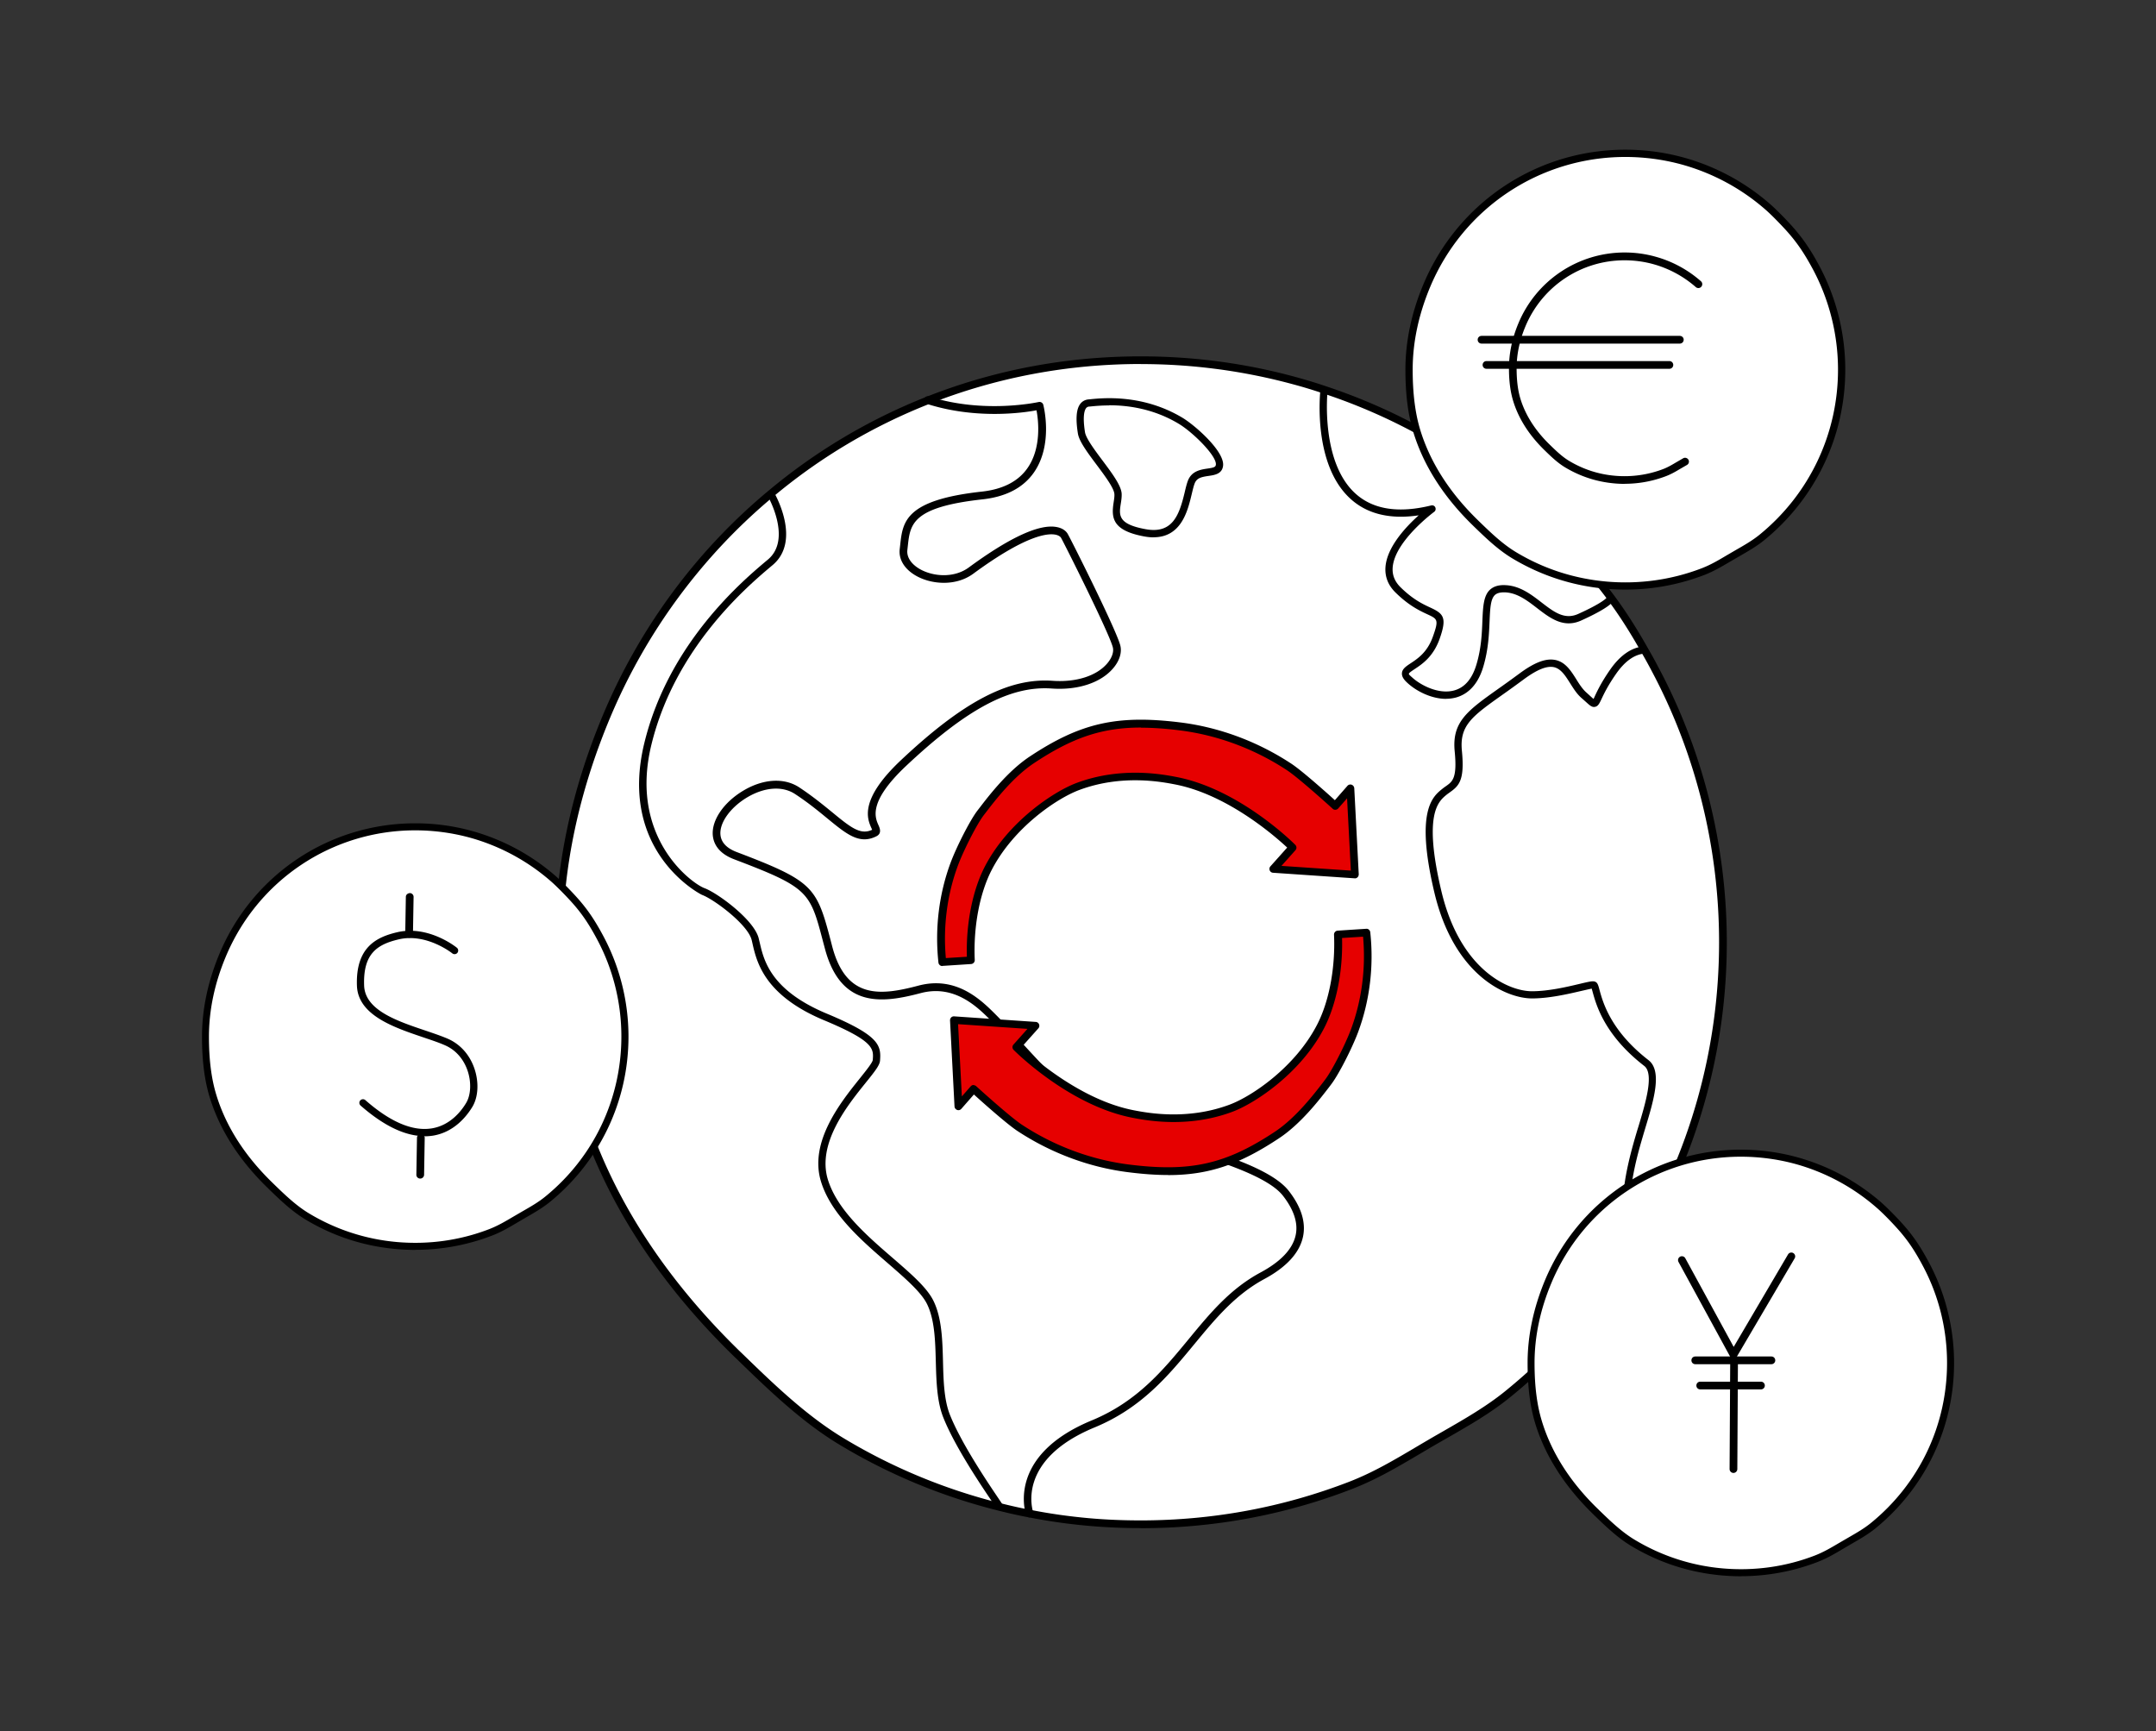 <svg xmlns="http://www.w3.org/2000/svg" viewBox="0 0 279 224"><rect x="0" y="0" width="279" height="224" fill="#333333" stroke="none"/><path fill="none" d="M0 0h279v224H0z"/><g fill="#fff"><path d="M214.13 86.48c5.64 10.55 8.83 22.61 8.83 35.42 0 14.5-4.09 28.03-11.19 39.52h-.02c-2.54-3.91-.7-10.75.35-14.33 1.05-3.57 2.71-8.2.95-9.55-6.46-5-6.34-9.93-6.8-10.09-.46-.17-4.54 1.27-8 1.27s-9.77-3.16-12.18-13.37c-2.42-10.21-.32-11.95.84-12.89 1.15-.95 2.23-.93 1.81-5.25-.43-4.32 2.38-5.37 8.16-9.67 5.78-4.29 5.9.49 8.09 2.42 2.19 1.93.72 1.33 3.77-3.04 1.45-2.07 2.88-2.71 4-2.82l.06-.03c.44.78.89 1.57 1.33 2.42z"/><path d="M213.05 137.55c1.77 1.36.1 5.98-.95 9.55-1.05 3.58-2.9 10.42-.35 14.32h.02a75.536 75.536 0 0 1-16.68 18.99c-3 2.44-6.57 4.33-9.93 6.29-3.43 2.01-6.66 4.06-10.41 5.51-8.41 3.25-17.55 5.03-27.12 5.03-2.26 0-4.49-.09-6.69-.28-2.61-.23-5.19-.59-7.7-1.09-.13-.36-2.3-7.25 8.25-11.6 10.84-4.48 13.3-14.54 21.9-19.17 4.38-2.36 6.74-5.88 3.02-10.66-3.72-4.76-21.44-7.51-25.29-10.18-3.84-2.66-10.58-10.58-12.4-12.4s-4.94-5.07-9.7-3.82c-4.76 1.27-9.81 2.03-11.79-5.39-1.96-7.42-1.72-7.98-12.04-11.9-7.01-2.67 2.66-11.91 7.98-8.41 5.32 3.51 7.21 6.86 10.03 5.45 1.16-.58-3.41-2.31 3.73-9.03 7.15-6.72 13.23-10.57 19.23-10.14 5.98.42 8.82-2.99 8.34-4.94-.47-1.94-6.51-13.92-6.77-14.34s-2.21-2.72-12.08 4.52c-3.36 2.46-9.08.36-8.72-2.74.38-3.1.06-5.88 10.19-6.99 10.14-1.11 7.41-11.6 7.41-11.6s-7.1 1.63-14.45-.73c8.5-3.36 17.8-5.2 27.56-5.2 6.93 0 13.65.93 20.03 2.69 1.25.34 2.48.72 3.7 1.13l-.03.1s-2.18 19.32 13.99 15.36c0 0-8.62 6.3-4.42 10.45 4.21 4.16 6.51 1.89 4.96 6.22s-5.48 3.62-3.37 5.52c2.1 1.89 7.33 3.8 9.03-1.89 1.71-5.68-.49-10.18 3.36-9.97s5.93 5.33 9.59 3.67c3.65-1.65 3.9-2.31 3.9-2.31l.18-.14c1.54 2.1 2.9 4.24 4.25 6.64l-.06.03c-1.12.1-2.55.74-4 2.82-3.05 4.38-1.58 4.97-3.77 3.04-2.19-1.93-2.31-6.7-8.09-2.42-5.78 4.3-8.59 5.35-8.16 9.67.42 4.32-.66 4.31-1.81 5.25-1.16.95-3.26 2.68-.84 12.89s8.72 13.37 12.18 13.37 7.55-1.44 8-1.27c.47.16.34 5.08 6.8 10.09zM157.8 60.24c.22-1.47-3.25-4.71-5.04-5.78-5.25-3.15-10.61-2.42-11.88-2.3-1.25.1-1.25 1.99-.95 3.89.32 1.88 4.63 6.09 4.73 7.88.1 1.78-1.68 4.09 3.46 5.04 5.15.95 5.25-4.51 6-6.51.73-1.99 3.46-.74 3.67-2.21z"/><path d="M208.55 77.42l-.18.14s-.25.66-3.9 2.31c-3.66 1.66-5.73-3.46-9.59-3.67s-1.65 4.3-3.36 9.97c-1.7 5.69-6.93 3.78-9.03 1.89-2.11-1.89 1.82-1.19 3.37-5.52s-.75-2.06-4.96-6.22c-4.19-4.15 4.42-10.45 4.42-10.45-16.16 3.96-13.99-15.36-13.99-15.36l.03-.1c9.65 3.19 18.44 8.31 25.92 14.86 2.12 1.86 5.09 4.91 6.99 6.99 1.61 1.77 3 3.45 4.26 5.16zM166.42 154.42c3.72 4.78 1.36 8.3-3.02 10.66-8.59 4.63-11.06 14.69-21.9 19.17-10.55 4.35-8.38 11.24-8.25 11.6-1.31-.24-2.6-.54-3.88-.85v-.03c-1.11-1.68-5.19-7.49-6.86-11.69-1.69-4.19-.15-10.65-2.11-14.7-1.96-4.06-11.61-8.96-13.72-15.82-2.1-6.86 6.59-13.87 6.72-15.55.14-1.69.14-2.8-6.58-5.61-8.12-3.37-8.55-7.84-9.11-10.08-.56-2.25-5.19-5.61-6.72-6.17s-10.25-6.52-7.16-19.13c3.08-12.61 12.32-20.53 15.83-23.47 3.5-2.94.07-8.83.07-8.83v-.02a73.516 73.516 0 0 1 20.35-12.1c7.35 2.36 14.45.73 14.45.73s2.74 10.5-7.41 11.6c-10.13 1.11-9.81 3.89-10.19 6.99-.36 3.1 5.36 5.2 8.72 2.74 9.87-7.25 11.82-4.95 12.08-4.52s6.3 12.4 6.77 14.34c.48 1.95-2.36 5.36-8.34 4.94-6-.42-12.08 3.42-19.23 10.14-7.14 6.71-2.56 8.45-3.73 9.03-2.82 1.41-4.71-1.94-10.03-5.45-5.32-3.5-14.99 5.74-7.98 8.41 10.32 3.92 10.08 4.48 12.04 11.9 1.97 7.42 7.02 6.66 11.79 5.39 4.76-1.25 7.88 1.99 9.7 3.82s8.56 9.75 12.4 12.4c3.85 2.67 21.58 5.41 25.29 10.18zM152.77 54.46c1.79 1.07 5.25 4.31 5.04 5.78-.21 1.47-2.94.22-3.67 2.21-.74 1.99-.84 7.45-6 6.51-5.14-.95-3.36-3.26-3.46-5.04-.1-1.79-4.41-6-4.73-7.88-.31-1.89-.31-3.78.95-3.89 1.27-.11 6.62-.84 11.88 2.3z"/><path d="M129.39 194.96v.03a74.199 74.199 0 0 1-20.4-8.43c-5-3-9.32-7.21-13.48-11.25-9.22-8.95-16.71-19.65-20.49-32.13-2.01-6.6-2.68-13.93-2.68-21.27 0-10.29 2.42-20.27 6.15-29.2 4.72-11.28 12.05-21.15 21.25-28.81v.02s3.44 5.89-.06 8.83c-3.51 2.94-12.75 10.86-15.83 23.47-3.09 12.61 5.62 18.57 7.16 19.13s6.17 3.92 6.72 6.17c.56 2.23.99 6.7 9.11 10.08 6.71 2.8 6.71 3.92 6.58 5.61-.14 1.68-8.82 8.69-6.72 15.55 2.11 6.86 11.76 11.76 13.72 15.82 1.96 4.06.42 10.51 2.11 14.7 1.68 4.21 5.76 10.02 6.87 11.69z"/></g><path d="M147.65 197.73c-2.31 0-4.58-.1-6.73-.29-2.62-.23-5.23-.6-7.76-1.1-1.15-.21-2.39-.48-3.9-.86a74.933 74.933 0 0 1-20.53-8.49c-4.98-2.98-9.25-7.13-13.39-11.14l-.19-.18c-10.17-9.87-17.11-20.75-20.62-32.34-1.82-5.98-2.7-12.98-2.7-21.41 0-9.68 2.08-19.57 6.19-29.39 4.7-11.24 12.09-21.27 21.39-29a74.528 74.528 0 0 1 20.49-12.19c8.78-3.47 18.11-5.23 27.74-5.23 6.85 0 13.64.91 20.16 2.71 1.24.34 2.5.72 3.73 1.14 9.61 3.18 18.39 8.21 26.09 14.96 2.12 1.86 5.13 4.94 7.03 7.03 1.6 1.76 3.01 3.46 4.3 5.2 1.5 2.04 2.86 4.17 4.28 6.69.45.78.9 1.58 1.34 2.43 5.82 10.88 8.89 23.21 8.89 35.66 0 14.1-3.9 27.85-11.27 39.78a75.6 75.6 0 0 1-16.79 19.1c-2.5 2.04-5.4 3.7-8.2 5.3-.6.34-1.2.69-1.79 1.03-.53.31-1.05.62-1.58.93-2.93 1.73-5.69 3.37-8.9 4.61-8.7 3.36-17.88 5.06-27.3 5.06zm0-150.63c-9.5 0-18.71 1.74-27.38 5.16a73.19 73.19 0 0 0-20.22 12.02c-9.17 7.64-16.47 17.53-21.11 28.62-4.06 9.7-6.12 19.46-6.12 29.01 0 8.33.87 15.24 2.66 21.12 3.47 11.43 10.32 22.17 20.36 31.92l.19.18c4.09 3.97 8.33 8.07 13.2 11a73.974 73.974 0 0 0 20.25 8.38c1.48.37 2.71.64 3.84.85 2.5.5 5.07.86 7.66 1.09 2.13.19 4.36.28 6.65.28 9.29 0 18.36-1.68 26.94-4.99 3.13-1.21 5.86-2.83 8.75-4.54.52-.31 1.05-.62 1.58-.93.59-.35 1.19-.69 1.8-1.04 2.77-1.59 5.63-3.23 8.07-5.21a75.102 75.102 0 0 0 16.57-18.85c7.27-11.77 11.12-25.34 11.12-39.25 0-12.28-3.03-24.45-8.77-35.19a58.8 58.8 0 0 0-1.33-2.4c-1.4-2.49-2.74-4.59-4.22-6.6-1.26-1.71-2.65-3.38-4.23-5.12-1.88-2.06-4.86-5.12-6.95-6.95-7.6-6.66-16.26-11.63-25.75-14.76-1.22-.41-2.46-.79-3.68-1.12a75.05 75.05 0 0 0-19.89-2.67z"/><path d="M187.15 90.43c-1.87 0-3.79-.95-4.97-2.02-.4-.36-.8-.79-.76-1.31.04-.55.52-.87 1.12-1.27.91-.6 2.16-1.42 2.88-3.44.79-2.21.62-2.29-.72-2.91-.95-.44-2.39-1.11-4.13-2.83-.94-.93-1.37-2.03-1.28-3.28.19-2.6 2.66-5.22 4.3-6.69-3.63.54-6.56-.14-8.72-2.04-5.04-4.43-4.04-13.8-4-14.2.03-.26.26-.44.52-.41.26.03.44.26.41.52-.01.09-.98 9.29 3.69 13.39 2.27 2 5.54 2.49 9.72 1.46.22-.05.44.05.53.26s.03.44-.15.57c-.05.04-5.12 3.79-5.37 7.2-.07.97.26 1.8 1 2.54 1.62 1.6 2.91 2.2 3.86 2.64 1.73.8 2.2 1.29 1.21 4.07-.83 2.32-2.29 3.28-3.25 3.91-.28.19-.67.44-.71.56s.01.15.45.54c1.07.97 3.41 2.21 5.43 1.64 1.34-.38 2.29-1.49 2.84-3.31.64-2.11.72-4.09.78-5.68.08-1.82.14-3.27 1-4.05.48-.43 1.15-.63 2.05-.57 1.84.1 3.31 1.23 4.6 2.23 1.6 1.23 2.98 2.3 4.77 1.48 3.21-1.45 3.67-2.09 3.68-2.11.09-.24.35-.33.59-.24.24.09.35.39.26.63-.2.53-1.71 1.47-4.14 2.57-2.3 1.05-4.04-.29-5.73-1.59-1.24-.96-2.53-1.95-4.08-2.04-.64-.03-1.09.08-1.37.33-.58.53-.63 1.79-.7 3.4-.07 1.64-.15 3.68-.82 5.91-.8 2.68-2.33 3.62-3.48 3.95-.43.12-.88.18-1.33.18zM211.75 161.88c-.15 0-.3-.08-.39-.21-2.45-3.76-1.13-9.83.3-14.7.11-.38.23-.78.36-1.19.92-3.05 2.07-6.85.75-7.86-5.14-3.98-6.21-7.89-6.67-9.56-.04-.15-.09-.32-.12-.44-.26.05-.86.19-1.39.31-1.63.38-4.1.96-6.34.96-3.25 0-10.07-2.87-12.64-13.73-2.49-10.52-.22-12.37 1-13.36.17-.14.35-.27.51-.38.85-.6 1.46-1.04 1.13-4.46-.39-3.85 1.63-5.29 5.66-8.15.81-.57 1.7-1.21 2.69-1.94 1.94-1.44 3.41-2.01 4.63-1.78 1.33.25 2.05 1.39 2.75 2.5.39.63.8 1.27 1.31 1.72.21.19.39.35.54.49.14.13.28.25.38.34.06-.11.13-.26.19-.4.31-.66.84-1.78 1.96-3.39 1.29-1.85 2.75-2.87 4.34-3.01.26-.02.48.17.51.42s-.17.48-.42.51c-1.3.12-2.53 1-3.66 2.62-1.08 1.55-1.58 2.61-1.88 3.25-.29.61-.45.94-.84 1.02-.4.09-.69-.19-1.22-.67-.15-.13-.32-.29-.53-.47-.61-.53-1.05-1.24-1.48-1.92-.62-.98-1.2-1.9-2.13-2.08-.93-.18-2.2.35-3.9 1.61-.99.73-1.89 1.38-2.7 1.95-3.96 2.81-5.6 3.98-5.27 7.29.36 3.7-.33 4.48-1.52 5.32-.15.11-.31.22-.46.34-1.06.87-3.04 2.47-.69 12.42 2.43 10.29 8.74 13.01 11.73 13.01 2.13 0 4.53-.56 6.12-.94 1.35-.32 1.75-.41 2.04-.3.33.11.42.44.59 1.08.43 1.58 1.44 5.28 6.33 9.07 1.83 1.41.68 5.2-.43 8.87-.12.4-.24.8-.35 1.18-.8 2.75-2.94 10.04-.41 13.93.14.22.08.51-.14.65a.49.49 0 0 1-.25.08zM133.25 196.35c-.24 0-.44-.17-.49-.4-.23-.74-2.11-7.78 8.55-12.17 5.85-2.42 9.23-6.52 12.5-10.49 2.77-3.36 5.39-6.54 9.35-8.66 2.61-1.41 4.13-3.03 4.51-4.82.33-1.55-.23-3.27-1.65-5.09-2.15-2.76-9.69-4.95-15.75-6.7-4.21-1.22-7.85-2.28-9.43-3.37-2.92-2.02-7.35-6.88-10.29-10.11-.97-1.06-1.73-1.9-2.18-2.35l-.12-.12c-1.76-1.77-4.72-4.72-9.1-3.57-4.91 1.3-10.33 2.04-12.4-5.75l-.23-.86c-1.7-6.5-1.84-7.03-11.51-10.7-2.14-.81-2.68-2.13-2.77-3.1-.17-1.95 1.41-4.27 3.94-5.78 2.59-1.55 5.31-1.71 7.26-.42 1.75 1.16 3.16 2.32 4.3 3.25 2.45 2.02 3.63 2.91 5.12 2.23-.03-.07-.06-.15-.09-.21-.53-1.19-1.63-3.66 3.81-8.79 8.08-7.6 13.95-10.67 19.61-10.28 3.07.22 5.73-.63 7.11-2.27.59-.7.85-1.46.71-2.04-.45-1.85-6.39-13.66-6.71-14.2-.04-.07-.22-.3-.73-.4-1.11-.21-3.96.16-10.63 5.06-2.28 1.67-5.48 1.38-7.45.23-1.46-.85-2.22-2.1-2.06-3.43l.06-.54c.33-2.99.63-5.8 10.57-6.89 2.73-.3 4.73-1.33 5.93-3.08 1.81-2.62 1.38-6.18 1.14-7.44-1.76.33-7.85 1.2-14.22-.84a.497.497 0 0 1-.32-.63c.08-.26.37-.41.63-.32 7.14 2.29 14.12.73 14.19.72.26-.06.53.1.6.36.05.21 1.29 5.12-1.19 8.72-1.38 2-3.61 3.17-6.65 3.51-9.14 1-9.38 3.21-9.69 6l-.06.55c-.11.91.47 1.8 1.57 2.45 1.69.99 4.42 1.24 6.36-.17 5.32-3.91 9.17-5.68 11.41-5.24.85.16 1.24.6 1.39.85.35.56 6.36 12.53 6.83 14.49.22.9-.11 1.97-.92 2.92-1.59 1.88-4.56 2.87-7.95 2.63-5.35-.38-10.99 2.62-18.85 10.01-4.93 4.64-4.02 6.67-3.59 7.65.17.38.49 1.09-.26 1.46-2.19 1.1-3.83-.25-6.32-2.29-1.17-.96-2.5-2.06-4.21-3.18-1.63-1.07-3.94-.9-6.2.44-2.17 1.3-3.59 3.28-3.45 4.83.09.99.8 1.75 2.13 2.25 9.86 3.75 10.31 4.49 12.12 11.38l.22.85c1.83 6.9 6.33 6.32 11.17 5.04 4.94-1.3 8.15 1.91 10.06 3.83l.12.12c.47.47 1.24 1.31 2.21 2.38 2.73 2.99 7.29 8.01 10.12 9.96 1.45 1 5.19 2.09 9.14 3.23 6.52 1.89 13.91 4.03 16.26 7.05 1.61 2.07 2.23 4.06 1.84 5.91-.44 2.09-2.13 3.94-5.01 5.49-3.78 2.04-6.34 5.14-9.05 8.42-3.35 4.06-6.82 8.26-12.89 10.77-10.16 4.19-8.06 10.7-7.97 10.98a.495.495 0 0 1-.47.66z"/><path d="M129.39 195.43a.46.46 0 0 1-.39-.21l-.46-.68c-1.48-2.19-4.95-7.3-6.46-11.1-.84-2.09-.91-4.71-.98-7.24-.07-2.66-.14-5.41-1.12-7.43-.75-1.56-2.85-3.37-5.06-5.29-3.47-3-7.39-6.39-8.68-10.6-1.57-5.14 2.58-10.29 5.05-13.37.76-.95 1.62-2.02 1.65-2.35.12-1.46.2-2.43-6.29-5.14-7.73-3.22-8.72-7.54-9.26-9.87-.04-.19-.08-.36-.12-.52-.5-2.02-4.9-5.28-6.43-5.84-.11-.04-10.93-5.5-7.45-19.68 3.17-12.98 12.82-21.06 15.99-23.71 3.15-2.65 0-8.18-.04-8.24a.472.472 0 0 1 .17-.64c.22-.13.51-.05.64.17.15.25 3.59 6.27-.17 9.43-3.11 2.61-12.58 10.54-15.68 23.22-2.95 12.05 5.23 17.98 6.86 18.58 1.67.61 6.42 4.08 7.02 6.49.04.17.08.35.13.54.53 2.31 1.41 6.18 8.71 9.22 6.78 2.83 7.02 4.09 6.86 6.08-.05.59-.64 1.35-1.86 2.86-2.36 2.93-6.31 7.84-4.89 12.51 1.21 3.94 5.03 7.25 8.4 10.16 2.39 2.07 4.46 3.85 5.29 5.59 1.06 2.2 1.14 5.05 1.21 7.81.06 2.45.13 4.99.91 6.92 1.48 3.7 4.9 8.76 6.36 10.92l.46.69a.468.468 0 0 1-.39.73zM149.28 69.53c-.38 0-.78-.04-1.22-.12-4.16-.77-4.25-2.44-3.95-4.39.06-.39.12-.76.1-1.08-.04-.78-1.24-2.38-2.3-3.8-1.16-1.55-2.25-3.01-2.42-4.03-.31-1.93-.21-3.2.32-3.87.26-.33.62-.52 1.05-.56l.22-.02c1.69-.17 6.82-.67 11.93 2.39 1.65.99 5.53 4.4 5.26 6.25-.14 1.03-1.1 1.17-1.87 1.28-.95.14-1.55.27-1.82 1.02-.13.34-.23.79-.36 1.32-.51 2.15-1.33 5.6-4.94 5.6zm-5.74-17.07c-1.04 0-1.87.08-2.37.13l-.23.02c-.17.01-.29.08-.39.2-.2.26-.48 1-.14 3.14.14.79 1.26 2.3 2.25 3.62 1.25 1.67 2.42 3.24 2.49 4.3.02.42-.04.86-.11 1.28-.23 1.49-.42 2.66 3.19 3.32 3.49.65 4.37-1.79 5.08-4.78.13-.56.25-1.04.39-1.43.48-1.33 1.69-1.5 2.56-1.63.85-.12 1.04-.21 1.08-.49.16-1.11-2.97-4.21-4.81-5.31-3.33-2-6.69-2.39-8.99-2.39z"/><g><path fill="#fff" d="M238.32 47.83c0 8.77-4.04 16.61-10.36 21.74-1.11.91-2.44 1.61-3.69 2.34-1.28.74-2.48 1.51-3.87 2.05a27.859 27.859 0 0 1-10.08 1.87c-.84 0-1.67-.04-2.49-.11-4.32-.38-8.35-1.74-11.88-3.86-1.86-1.11-3.46-2.68-5.01-4.18-3.43-3.33-6.21-7.3-7.62-11.94-.75-2.45-.99-5.18-.99-7.9 0-3.82.9-7.53 2.29-10.85 4.22-10.1 14.07-17.14 25.7-17.14 2.58 0 5.07.35 7.44 1 4.13 1.14 7.88 3.2 11.01 5.94.79.69 1.89 1.82 2.6 2.6 1.56 1.71 2.56 3.22 3.66 5.29 2.1 3.92 3.28 8.41 3.28 13.17z"/><path d="M210.33 76.29c-.84 0-1.69-.04-2.53-.11-4.31-.38-8.37-1.7-12.08-3.92-1.87-1.12-3.47-2.67-5.02-4.17l-.08-.08c-3.81-3.7-6.42-7.79-7.74-12.14-.68-2.25-1.01-4.88-1.01-8.04 0-3.63.78-7.35 2.32-11.03 4.43-10.59 14.68-17.43 26.14-17.43 2.57 0 5.11.34 7.57 1.02a28.51 28.51 0 0 1 11.19 6.04c.8.7 1.93 1.86 2.63 2.63 1.48 1.62 2.53 3.13 3.73 5.38 2.18 4.09 3.34 8.72 3.34 13.39 0 8.61-3.84 16.67-10.53 22.1-.95.77-2.04 1.39-3.09 2l-1.26.73c-1.05.62-2.13 1.26-3.34 1.73a28.35 28.35 0 0 1-10.24 1.9zm0-55.98c-11.07 0-20.99 6.61-25.27 16.85-1.49 3.57-2.25 7.16-2.25 10.67 0 3.07.32 5.61.97 7.77 1.28 4.2 3.8 8.15 7.5 11.74l.08.08c1.51 1.46 3.06 2.97 4.85 4.04 3.58 2.15 7.51 3.42 11.68 3.79 4.21.37 8.44-.22 12.35-1.73 1.14-.44 2.14-1.03 3.2-1.66l1.27-.74c1.02-.58 2.07-1.19 2.96-1.91 6.47-5.26 10.18-13.05 10.18-21.38 0-4.51-1.12-8.99-3.23-12.95-1.18-2.2-2.15-3.61-3.59-5.19-.69-.75-1.78-1.88-2.56-2.56a27.6 27.6 0 0 0-10.83-5.84c-2.37-.65-4.84-.98-7.32-.98z"/><path d="M210.25 62.61c-.45 0-.89-.02-1.33-.06-2.27-.2-4.4-.89-6.36-2.06-1-.6-1.84-1.41-2.65-2.2-2.03-1.97-3.4-4.12-4.1-6.42-.36-1.19-.54-2.57-.54-4.23 0-1.91.41-3.87 1.22-5.8a14.88 14.88 0 0 1 13.75-9.17c1.35 0 2.69.18 3.98.54 2.16.59 4.2 1.69 5.89 3.18.21.18.23.5.05.71-.18.21-.5.23-.71.05a14.04 14.04 0 0 0-5.5-2.97c-1.2-.33-2.45-.5-3.72-.5-5.62 0-10.66 3.36-12.83 8.55-.76 1.82-1.14 3.64-1.14 5.42 0 1.56.16 2.85.49 3.94.65 2.13 1.93 4.14 3.81 5.96.8.78 1.6 1.55 2.5 2.09 1.82 1.09 3.81 1.74 5.93 1.92 2.11.19 4.28-.11 6.27-.88.57-.22 1.08-.52 1.62-.84l.93-.54c.24-.14.54-.05.68.18.14.24.06.54-.18.68l-.92.53c-.55.33-1.12.66-1.77.91-1.72.66-3.53 1-5.39 1z"/><path d="M217.38 44.46h-25.66c-.28 0-.5-.22-.5-.5s.22-.5.5-.5h25.66c.28 0 .5.22.5.5s-.22.5-.5.5zM216.03 47.72h-23.67c-.28 0-.5-.22-.5-.5s.22-.5.5-.5h23.67c.28 0 .5.22.5.5s-.22.5-.5.5z"/></g><g><path fill="#fff" d="M252.41 176.36c0 8.51-3.92 16.1-10.04 21.08-1.08.88-2.37 1.56-3.58 2.27-1.24.72-2.4 1.46-3.75 1.98a27.087 27.087 0 0 1-12.18 1.7c-4.19-.37-8.1-1.69-11.52-3.74-1.8-1.08-3.36-2.6-4.86-4.06-3.32-3.23-6.02-7.08-7.39-11.58-.72-2.38-.96-5.02-.96-7.66 0-3.71.87-7.3 2.22-10.52 4.1-9.8 13.64-16.62 24.93-16.62 2.5 0 4.92.34 7.22.97 4.01 1.1 7.64 3.1 10.68 5.76.76.67 1.83 1.77 2.52 2.52 1.52 1.66 2.48 3.12 3.55 5.13 2.03 3.81 3.18 8.15 3.18 12.77z"/><path d="M225.27 203.96c-.81 0-1.64-.04-2.45-.11-4.18-.37-8.12-1.65-11.71-3.8-1.82-1.09-3.37-2.6-4.87-4.05-3.77-3.66-6.29-7.62-7.58-11.84-.66-2.18-.98-4.73-.98-7.8 0-3.52.76-7.12 2.25-10.7 4.29-10.27 14.24-16.9 25.34-16.9 2.49 0 4.96.33 7.34.99a27.76 27.76 0 0 1 10.86 5.86c.77.68 1.87 1.8 2.55 2.55 1.44 1.57 2.45 3.04 3.61 5.22 2.12 3.97 3.24 8.46 3.24 12.98 0 8.35-3.72 16.16-10.21 21.43-.92.74-1.97 1.35-2.98 1.93l-1.23.72c-1.01.6-2.06 1.22-3.24 1.67a27.537 27.537 0 0 1-9.93 1.84zm0-54.29c-10.74 0-20.36 6.42-24.51 16.34-1.45 3.46-2.18 6.94-2.18 10.35 0 2.98.31 5.44.95 7.53 1.24 4.08 3.68 7.91 7.27 11.38 1.53 1.49 3.05 2.96 4.78 3.99a26.49 26.49 0 0 0 11.33 3.68c4.11.36 8.19-.21 11.98-1.68 1.1-.43 2.07-1 3.1-1.61l1.24-.72c.99-.57 2-1.15 2.86-1.85 6.28-5.1 9.87-12.65 9.87-20.73 0-4.38-1.08-8.72-3.13-12.55-1.14-2.14-2.08-3.5-3.48-5.03-.67-.74-1.73-1.83-2.48-2.48a26.803 26.803 0 0 0-10.5-5.67c-2.3-.63-4.69-.95-7.1-.95z"/><path d="M229.23 176.52h-9.85c-.28 0-.5-.22-.5-.5s.22-.5.5-.5h9.85c.28 0 .5.22.5.5s-.22.5-.5.5zM227.88 179.78h-7.86c-.28 0-.5-.22-.5-.5s.22-.5.5-.5h7.86c.28 0 .5.22.5.5s-.22.5-.5.5z"/><path d="M224.32 175.8c-.18 0-.34-.1-.43-.26l-6.68-12.25a.506.506 0 0 1 .2-.68c.24-.13.55-.04.68.2l6.26 11.47 7.03-11.96c.14-.24.45-.32.68-.18.24.14.32.45.18.68l-7.48 12.72c-.09.15-.25.25-.43.25z"/><path d="M224.32 190.59c-.28 0-.5-.23-.5-.5l.08-14.07c0-.28.23-.5.5-.5.28 0 .5.23.5.5l-.08 14.07c0 .28-.23.5-.5.5z"/></g><g><path fill="#fff" d="M80.87 134.14c0 8.51-3.92 16.1-10.04 21.08-1.08.88-2.37 1.56-3.58 2.27-1.24.72-2.4 1.46-3.75 1.98a27.087 27.087 0 0 1-12.18 1.7c-4.19-.37-8.1-1.69-11.52-3.74-1.8-1.08-3.36-2.6-4.86-4.06-3.32-3.23-6.02-7.08-7.39-11.58-.72-2.38-.96-5.02-.96-7.66 0-3.71.87-7.3 2.22-10.52 4.1-9.8 13.64-16.62 24.93-16.62 2.5 0 4.92.34 7.22.97 4.01 1.1 7.64 3.1 10.68 5.76.76.67 1.83 1.77 2.52 2.52 1.52 1.66 2.48 3.12 3.55 5.13 2.03 3.81 3.18 8.15 3.18 12.77z"/><path d="M53.73 161.73c-.82 0-1.64-.04-2.45-.11-4.18-.37-8.12-1.65-11.71-3.8-1.82-1.09-3.37-2.59-4.87-4.05l-.07-.07c-3.7-3.59-6.22-7.55-7.51-11.77-.66-2.18-.98-4.73-.98-7.8 0-3.52.76-7.12 2.25-10.7 4.29-10.27 14.24-16.9 25.34-16.9 2.49 0 4.96.33 7.34.99a27.76 27.76 0 0 1 10.86 5.86c.78.68 1.87 1.8 2.55 2.55 1.44 1.57 2.45 3.04 3.61 5.22 2.12 3.97 3.24 8.46 3.24 12.98 0 8.35-3.72 16.16-10.21 21.43-.92.74-1.97 1.35-2.98 1.93l-1.23.72c-1.01.6-2.06 1.22-3.24 1.67a27.537 27.537 0 0 1-9.93 1.84zm0-54.29c-10.74 0-20.36 6.42-24.51 16.34-1.45 3.46-2.18 6.94-2.18 10.35 0 2.97.31 5.44.95 7.53 1.24 4.07 3.68 7.9 7.27 11.38l.07.07c1.46 1.42 2.97 2.89 4.7 3.92a26.49 26.49 0 0 0 11.33 3.68c4.08.36 8.19-.21 11.98-1.68 1.1-.43 2.07-1 3.1-1.61l1.24-.72c.98-.56 2-1.15 2.86-1.85 6.28-5.1 9.87-12.65 9.87-20.73 0-4.38-1.08-8.72-3.13-12.55-1.14-2.14-2.08-3.5-3.48-5.03-.67-.73-1.73-1.82-2.48-2.48a26.803 26.803 0 0 0-10.5-5.67c-2.3-.63-4.69-.95-7.1-.95z"/><path d="M52.93 121.33a.49.49 0 0 1-.49-.51l.08-4.77c0-.28.23-.46.51-.49.28 0 .5.23.49.51l-.08 4.77a.5.5 0 0 1-.5.49zM54.37 152.5a.49.49 0 0 1-.49-.51l.08-4.77c0-.28.25-.45.51-.49.28 0 .5.23.49.51l-.08 4.77a.5.5 0 0 1-.5.49z"/><path d="M54.94 147.01c-2.5 0-5.28-1.33-8.28-3.96a.472.472 0 0 1-.04-.66c.17-.19.47-.21.66-.04 3.21 2.82 6.09 4.05 8.57 3.66 2.4-.38 3.84-2.23 4.48-3.31.59-.99.68-2.58.22-4.03-.5-1.58-1.55-2.8-2.95-3.41-.8-.36-1.81-.69-2.87-1.05-3.75-1.27-8.41-2.84-8.54-6.67-.17-4.97 2.52-6.28 5.19-6.91 4.04-.95 7.59 1.88 7.74 2 .2.16.23.46.07.66s-.46.23-.66.07c-.03-.03-3.35-2.66-6.94-1.81-2.86.67-4.61 1.91-4.47 5.97.11 3.19 4.25 4.59 7.91 5.82 1.08.37 2.1.71 2.95 1.08 1.64.73 2.87 2.14 3.46 3.99.55 1.73.43 3.56-.3 4.79-.73 1.21-2.36 3.31-5.14 3.75-.34.05-.7.08-1.05.08z"/></g><g><path fill="#e60000" d="M121.94 124.5c-.42-3.84-.12-8.25 1.55-12.71.69-1.86 2.43-5.36 3.43-6.64.99-1.29 3.59-4.83 6.6-6.83 6.59-4.37 11.25-5.31 19.1-4.35 5.07.62 9.97 2.46 14.23 5.27 1.63 1.08 5.95 5.02 5.95 5.02l1.96-2.24.58 11.14-10.56-.72 2.49-2.79s-7.04-7.07-15.11-8.64c-2.28-.44-7.3-1.27-12.69.76-2.95 1.11-8.66 4.93-11.57 10.56-1.59 3.07-2.45 7.53-2.26 11.92l-3.69.24z"/><path d="M121.94 125c-.25 0-.47-.19-.5-.45-.48-4.42.07-8.89 1.58-12.94.73-1.96 2.49-5.47 3.5-6.77l.24-.31c1.18-1.54 3.62-4.73 6.48-6.63 6.56-4.35 11.29-5.43 19.43-4.43 5.09.62 10.08 2.48 14.44 5.35 1.38.91 4.54 3.73 5.63 4.72l1.63-1.86c.13-.15.35-.21.54-.14s.32.24.34.45l.58 11.14c0 .14-.05.28-.15.38-.1.1-.24.16-.38.14l-10.56-.72a.49.49 0 0 1-.43-.31.494.494 0 0 1 .09-.52l2.17-2.43c-1.49-1.39-7.67-6.85-14.51-8.17-1.71-.33-6.9-1.34-12.42.73-2.86 1.07-8.45 4.82-11.3 10.32-1.57 3.03-2.39 7.39-2.2 11.67.01.27-.2.5-.47.52l-3.69.24h-.03zm25.72-30.86c-5.13 0-8.97 1.36-13.86 4.61-2.72 1.8-5.1 4.91-6.24 6.4l-.24.31c-.94 1.22-2.66 4.66-3.35 6.51-1.4 3.76-1.94 7.9-1.57 12l2.72-.17c-.12-4.29.74-8.62 2.33-11.68 2.98-5.75 8.84-9.67 11.84-10.8 5.78-2.17 11.19-1.12 12.96-.78 8.12 1.57 15.08 8.48 15.37 8.78.19.19.2.49.02.69l-1.81 2.03 8.98.61-.49-9.35-1.15 1.31a.51.51 0 0 1-.35.17.44.44 0 0 1-.36-.13c-.04-.04-4.31-3.92-5.89-4.97-4.23-2.79-9.08-4.59-14.02-5.19-1.78-.22-3.39-.33-4.89-.33z"/></g><g><path fill="#e60000" d="M176.83 120.67c.42 3.84.12 8.25-1.55 12.71-.69 1.86-2.43 5.36-3.43 6.64s-3.59 4.83-6.6 6.83c-6.59 4.37-11.25 5.31-19.1 4.35-5.07-.62-9.97-2.46-14.23-5.27-1.63-1.08-5.95-5.02-5.95-5.02l-1.96 2.24-.58-11.14 10.56.72-2.49 2.79s7.04 7.07 15.11 8.64c2.28.44 7.3 1.27 12.69-.76 2.95-1.11 8.66-4.93 11.57-10.56 1.59-3.07 2.45-7.53 2.26-11.92l3.69-.24z"/><path d="M151.16 152.04c-1.55 0-3.22-.12-5.06-.35-5.09-.62-10.08-2.48-14.44-5.35-1.38-.91-4.54-3.73-5.63-4.72l-1.63 1.86c-.13.15-.35.21-.54.14a.523.523 0 0 1-.34-.45l-.58-11.14c0-.14.05-.28.15-.38.1-.1.24-.15.38-.14l10.56.72c.19.01.36.13.43.31s.04.38-.09.52l-2.17 2.43c1.49 1.39 7.67 6.85 14.51 8.17 1.71.33 6.9 1.34 12.42-.73 2.86-1.07 8.45-4.82 11.3-10.32 1.57-3.02 2.39-7.39 2.2-11.67-.01-.27.2-.5.47-.52l3.69-.24c.27-.03.5.18.53.45.48 4.42-.07 8.89-1.58 12.94-.73 1.96-2.49 5.47-3.5 6.77l-.24.32c-1.18 1.53-3.62 4.73-6.48 6.62-5.08 3.37-9.06 4.77-14.37 4.77zm-25.18-11.63c.12 0 .24.05.34.13.04.04 4.31 3.92 5.89 4.97 4.23 2.79 9.08 4.59 14.02 5.19 7.87.97 12.43-.07 18.76-4.27 2.72-1.8 5.09-4.91 6.24-6.4l.24-.32c.94-1.22 2.66-4.66 3.35-6.51 1.4-3.76 1.94-7.9 1.57-12l-2.72.17c.12 4.29-.74 8.62-2.33 11.68-2.98 5.75-8.84 9.67-11.84 10.8-5.78 2.17-11.19 1.12-12.96.78-8.12-1.57-15.08-8.48-15.37-8.78a.499.499 0 0 1-.02-.69l1.81-2.03-8.98-.61.49 9.35 1.15-1.31c.09-.1.21-.16.35-.17h.03z"/></g></svg>